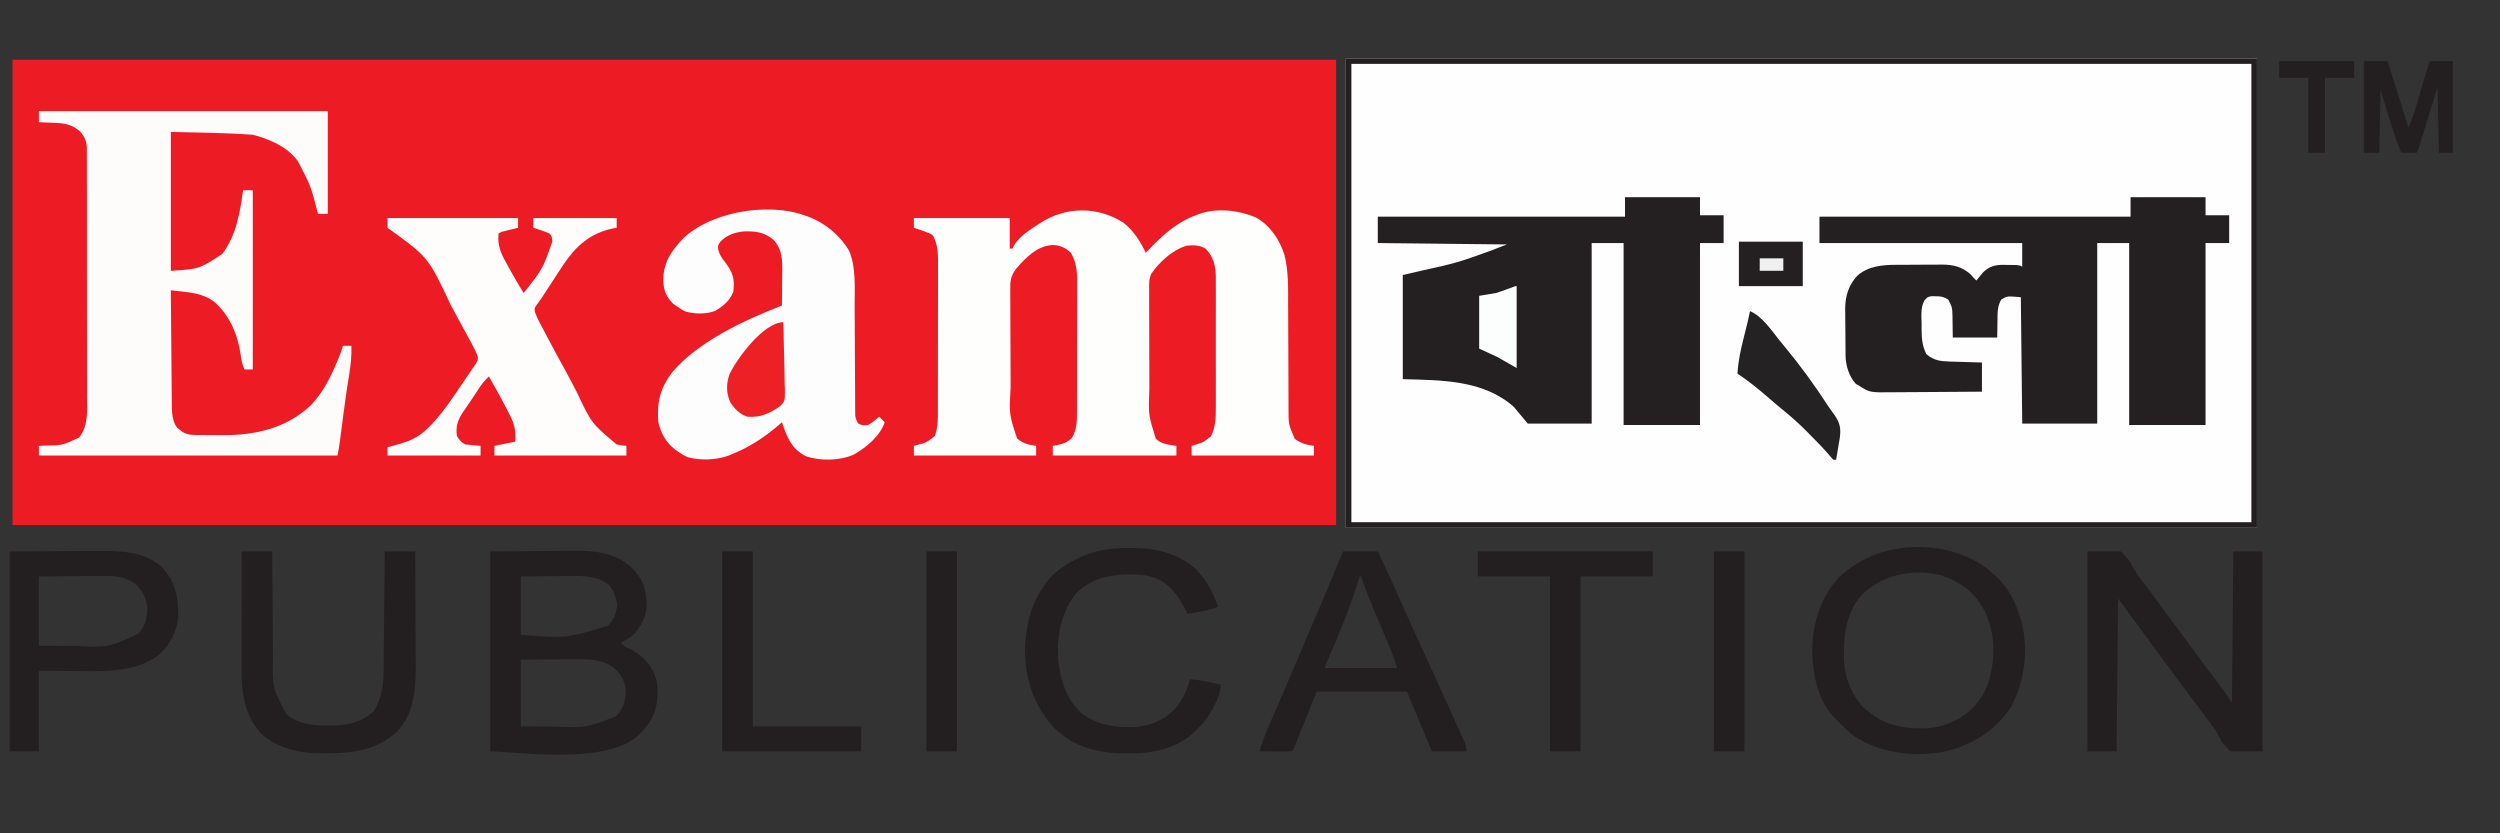 <?xml version="1.0" encoding="UTF-8"?>
<svg xmlns="http://www.w3.org/2000/svg" version="1.1" width="1800" height="600">
  <rect width="100%" height="100%" fill="#333333" stroke="none"/>
  <path d="M0 0 C314.49 0 628.98 0 953 0 C953 110.55 953 221.1 953 335 C638.51 335 324.02 335 0 335 C0 224.45 0 113.9 0 0 Z " fill="#ED1C24" transform="translate(9,43)"></path>
  <path d="M0 0 C216.48 0 432.96 0 656 0 C656 111.54 656 223.08 656 338 C439.52 338 223.04 338 0 338 C0 226.46 0 114.92 0 0 Z " fill="#FEFEFE" transform="translate(969,42)"></path>
  <path d="M0 0 C7.323 5.605 12.211 13.507 16.215 21.695 C17.505 20.336 17.505 20.336 18.82 18.949 C28.614 8.792 38.691 -0.445 52.215 -5.305 C52.956 -5.601 53.697 -5.898 54.461 -6.203 C67.338 -10.813 82.998 -9.014 95.465 -3.742 C105.996 2.247 112.526 12.198 116.106 23.511 C118.965 35.273 118.656 47.046 118.656 59.082 C118.668 61.435 118.681 63.787 118.696 66.14 C118.732 72.299 118.753 78.458 118.768 84.617 C118.793 94.482 118.833 104.348 118.89 114.213 C118.906 117.64 118.91 121.067 118.913 124.494 C118.923 126.612 118.933 128.729 118.944 130.846 C118.941 131.785 118.938 132.724 118.936 133.692 C118.941 145.4 118.941 145.4 123.527 155.758 C127.944 158.942 131.854 159.947 137.215 160.695 C137.215 163.005 137.215 165.315 137.215 167.695 C108.175 167.695 79.135 167.695 49.215 167.695 C49.215 165.385 49.215 163.075 49.215 160.695 C49.807 160.525 50.398 160.355 51.008 160.18 C57.791 158.11 57.791 158.11 63.215 153.695 C66.333 147.077 66.646 140.631 66.603 133.427 C66.608 132.337 66.614 131.246 66.619 130.123 C66.632 126.541 66.623 122.96 66.613 119.379 C66.615 116.877 66.618 114.376 66.622 111.875 C66.627 105.973 66.617 100.072 66.601 94.171 C66.589 89.475 66.593 84.779 66.606 80.083 C66.623 73.589 66.626 67.095 66.616 60.6 C66.614 58.131 66.617 55.662 66.624 53.193 C66.631 49.74 66.62 46.287 66.603 42.834 C66.612 41.313 66.612 41.313 66.621 39.762 C66.549 31.659 65.183 24.664 59.215 18.695 C54.882 16.096 50.117 15.968 45.215 16.695 C35.117 19.909 26.287 28.046 20.28 36.626 C18.311 40.452 18.537 44.318 18.6 48.539 C18.591 49.985 18.591 49.985 18.583 51.459 C18.571 54.634 18.595 57.806 18.621 60.98 C18.623 63.201 18.623 65.422 18.621 67.643 C18.623 72.298 18.641 76.952 18.673 81.606 C18.712 87.538 18.717 93.47 18.709 99.402 C18.706 103.991 18.719 108.58 18.736 113.169 C18.742 115.354 18.746 117.539 18.745 119.724 C18.005 138.28 18.005 138.28 23.383 155.57 C27.303 159.436 32.988 160.003 38.215 160.695 C38.215 163.005 38.215 165.315 38.215 167.695 C8.845 167.695 -20.525 167.695 -50.785 167.695 C-50.785 165.385 -50.785 163.075 -50.785 160.695 C-49.898 160.548 -49.898 160.548 -48.992 160.398 C-43.974 159.449 -40.359 158.584 -36.785 154.695 C-33.452 148.602 -33.352 143.268 -33.381 136.411 C-33.374 135.295 -33.367 134.178 -33.36 133.028 C-33.342 129.348 -33.346 125.668 -33.352 121.988 C-33.347 119.421 -33.342 116.855 -33.336 114.288 C-33.327 108.911 -33.329 103.533 -33.339 98.156 C-33.351 91.961 -33.337 85.767 -33.31 79.573 C-33.285 73.59 -33.282 67.607 -33.289 61.625 C-33.289 59.09 -33.283 56.556 -33.271 54.021 C-33.256 50.47 -33.266 46.919 -33.283 43.368 C-33.274 42.33 -33.264 41.292 -33.254 40.223 C-33.322 33.479 -34.352 27.597 -37.785 21.695 C-41.598 17.976 -45.345 16.405 -50.66 16.07 C-60.459 16.67 -66.857 22.21 -73.461 29 C-74.228 29.889 -74.995 30.779 -75.785 31.695 C-76.214 32.174 -76.643 32.653 -77.085 33.146 C-81.145 38.134 -81.489 42.169 -81.385 48.463 C-81.388 49.419 -81.392 50.374 -81.396 51.359 C-81.403 54.505 -81.374 57.65 -81.344 60.797 C-81.339 62.998 -81.337 65.199 -81.337 67.4 C-81.331 72.011 -81.308 76.622 -81.272 81.234 C-81.227 87.114 -81.212 92.994 -81.208 98.875 C-81.204 103.422 -81.189 107.969 -81.17 112.516 C-81.161 114.683 -81.154 116.849 -81.149 119.015 C-82.219 138.043 -82.219 138.043 -76.473 155.383 C-72.162 159.092 -68.346 159.919 -62.785 160.695 C-62.785 163.005 -62.785 165.315 -62.785 167.695 C-91.825 167.695 -120.865 167.695 -150.785 167.695 C-150.785 165.385 -150.785 163.075 -150.785 160.695 C-150.121 160.525 -149.457 160.355 -148.773 160.18 C-141.547 158.26 -141.547 158.26 -135.785 153.695 C-133.301 147.286 -133.496 140.991 -133.51 134.186 C-133.505 132.939 -133.5 131.693 -133.495 130.409 C-133.484 127.006 -133.481 123.603 -133.484 120.2 C-133.485 117.352 -133.48 114.505 -133.475 111.657 C-133.464 104.935 -133.463 98.214 -133.469 91.492 C-133.476 84.573 -133.463 77.653 -133.442 70.734 C-133.424 64.779 -133.418 58.824 -133.422 52.869 C-133.423 49.318 -133.421 45.768 -133.407 42.217 C-133.392 38.256 -133.401 34.295 -133.413 30.334 C-133.405 29.168 -133.398 28.001 -133.39 26.799 C-133.431 20.39 -133.993 15.502 -136.785 9.695 C-138.511 8.026 -138.511 8.026 -140.598 7.32 C-141.295 7.029 -141.992 6.738 -142.711 6.438 C-146.725 4.996 -146.725 4.996 -150.785 3.695 C-150.785 1.385 -150.785 -0.925 -150.785 -3.305 C-128.015 -3.305 -105.245 -3.305 -81.785 -3.305 C-81.785 3.955 -81.785 11.215 -81.785 18.695 C-81.125 18.695 -80.465 18.695 -79.785 18.695 C-79.422 17.835 -79.422 17.835 -79.051 16.957 C-75.116 9.926 -67.246 5.118 -60.598 0.82 C-60.028 0.451 -59.459 0.082 -58.872 -0.298 C-40.73 -11.68 -18.087 -11.667 0 0 Z " fill="#FEFEFD" transform="translate(808.785,160.305)"></path>
  <path d="M0 0 C17.82 0 35.64 0 54 0 C54 4.29 54 8.58 54 13 C59.61 13 65.22 13 71 13 C71 19.6 71 26.2 71 33 C65.39 33 59.78 33 54 33 C54 76.23 54 119.46 54 164 C35.85 164 17.7 164 -1 164 C-1 120.77 -1 77.54 -1 33 C-8.59 33 -16.18 33 -24 33 C-24 75.9 -24 118.8 -24 163 C-41.82 163 -59.64 163 -78 163 C-78.33 132.97 -78.66 102.94 -79 72 C-88.992 71.114 -88.992 71.114 -93.137 73.73 C-96.006 78.765 -95.781 83.617 -95.812 89.312 C-95.874 93.169 -95.936 97.026 -96 101 C-106.56 101 -117.12 101 -128 101 C-128.188 89.312 -128.188 89.312 -128.208 85.654 C-128.39 79.337 -128.39 79.337 -131.172 73.773 C-134.407 71.745 -136.262 71.298 -140.062 71.312 C-141.085 71.288 -142.107 71.264 -143.16 71.238 C-146.161 71.803 -146.161 71.803 -148.344 74.207 C-151.296 79.358 -150.533 85.639 -150.438 91.375 C-150.445 92.569 -150.452 93.762 -150.459 94.992 C-150.411 101.666 -150.012 106.997 -147 113 C-141.462 117.596 -137.063 118.108 -130.047 118.316 C-129.057 118.348 -129.057 118.348 -128.046 118.379 C-125.948 118.445 -123.849 118.504 -121.75 118.562 C-120.323 118.606 -118.896 118.649 -117.469 118.693 C-113.979 118.801 -110.49 118.9 -107 119 C-107 125.93 -107 132.86 -107 140 C-117.145 140.091 -127.289 140.164 -137.435 140.207 C-142.146 140.228 -146.857 140.256 -151.569 140.302 C-156.12 140.345 -160.672 140.369 -165.224 140.38 C-166.955 140.387 -168.687 140.401 -170.418 140.423 C-187.713 140.631 -187.713 140.631 -195 136 C-195.928 135.464 -196.856 134.928 -197.812 134.375 C-202.462 129.326 -205.093 121.32 -205.177 114.504 C-205.19 113.595 -205.203 112.687 -205.216 111.751 C-205.223 110.77 -205.231 109.788 -205.238 108.777 C-205.25 107.254 -205.25 107.254 -205.263 105.701 C-205.277 103.548 -205.287 101.395 -205.295 99.242 C-205.312 95.974 -205.356 92.707 -205.4 89.439 C-205.411 87.344 -205.419 85.248 -205.426 83.152 C-205.443 82.185 -205.461 81.218 -205.479 80.222 C-205.45 71.181 -202.96 63.167 -196.699 56.465 C-188.484 49.383 -178.393 48.685 -168.039 48.664 C-166.321 48.654 -166.321 48.654 -164.569 48.644 C-162.153 48.634 -159.738 48.629 -157.322 48.629 C-153.644 48.625 -149.967 48.589 -146.289 48.551 C-143.935 48.545 -141.581 48.541 -139.227 48.539 C-137.59 48.518 -137.59 48.518 -135.921 48.496 C-127.629 48.545 -121.334 50.02 -115.062 55.625 C-114.382 56.409 -113.701 57.193 -113 58 C-112.34 58.66 -111.68 59.32 -111 60 C-110.346 59.186 -110.346 59.186 -109.68 58.355 C-109.084 57.64 -108.489 56.925 -107.875 56.188 C-107.295 55.48 -106.715 54.772 -106.117 54.043 C-101.542 49.629 -97.318 48.647 -91.172 48.688 C-90.373 48.708 -89.573 48.729 -88.75 48.75 C-87.528 48.758 -87.528 48.758 -86.281 48.766 C-80.311 48.845 -80.311 48.845 -78 50 C-78 44.39 -78 38.78 -78 33 C-126.18 33 -174.36 33 -224 33 C-224 26.73 -224 20.46 -224 14 C-150.08 14 -76.16 14 0 14 C0 9.38 0 4.76 0 0 Z " fill="#242021" transform="translate(1534,142)"></path>
  <path d="M0 0 C17.82 0 35.64 0 54 0 C54 4.29 54 8.58 54 13 C59.61 13 65.22 13 71 13 C71 19.6 71 26.2 71 33 C65.39 33 59.78 33 54 33 C54 76.23 54 119.46 54 164 C35.85 164 17.7 164 -1 164 C-1 120.77 -1 77.54 -1 33 C-8.59 33 -16.18 33 -24 33 C-24 75.9 -24 118.8 -24 163 C-39.18 163 -54.36 163 -70 163 C-73.3 159.04 -76.6 155.08 -80 151 C-102.027 131.403 -132.061 131.798 -160 131 C-160 106.25 -160 81.5 -160 56 C-155.71 55.01 -151.42 54.02 -147 53 C-120.91 47.201 -120.91 47.201 -95.809 38.211 C-92.258 36.68 -88.62 35.358 -85 34 C-115.69 33.67 -146.38 33.34 -178 33 C-178 26.73 -178 20.46 -178 14 C-119.26 14 -60.52 14 0 14 C0 9.38 0 4.76 0 0 Z " fill="#242021" transform="translate(1170,142)"></path>
  <path d="M0 0 C68.64 0 137.28 0 208 0 C208 24.42 208 48.84 208 74 C205.69 74 203.38 74 201 74 C200.825 73.341 200.649 72.682 200.469 72.003 C195.663 53.698 195.663 53.698 187 37 C186.542 36.313 186.085 35.626 185.613 34.918 C178.318 25.323 165.36 19.952 154 17 C134.372 15.598 114.673 15.437 95 15 C95 48 95 81 95 115 C115.371 113.704 115.371 113.704 131.969 102.914 C142.194 89.415 144.71 73.306 147 57 C149.31 57 151.62 57 154 57 C154 99.57 154 142.14 154 186 C152.02 186 150.04 186 148 186 C146.371 182.347 145.678 179.153 145.25 175.188 C143.095 160.452 137 146.018 125.199 136.465 C118.397 131.934 111.084 130.746 103.121 129.895 C102.338 129.807 101.554 129.719 100.747 129.629 C98.832 129.415 96.916 129.207 95 129 C95.085 140.466 95.179 151.932 95.288 163.398 C95.337 168.722 95.384 174.047 95.422 179.372 C95.459 184.513 95.505 189.655 95.558 194.797 C95.577 196.755 95.592 198.713 95.603 200.672 C95.62 203.422 95.649 206.172 95.681 208.922 C95.683 209.725 95.685 210.529 95.688 211.357 C95.772 217.064 95.97 223.423 99.621 228.059 C100.221 228.514 100.82 228.969 101.438 229.438 C102.034 229.911 102.631 230.384 103.246 230.871 C107.333 233.501 111.586 233.178 116.262 233.203 C117.085 233.209 117.909 233.215 118.757 233.22 C120.508 233.23 122.259 233.236 124.01 233.24 C126.633 233.25 129.254 233.281 131.877 233.312 C155.493 233.463 178.059 228.513 195.688 211.875 C204.013 203.205 209.375 192.998 214 182 C214.296 181.331 214.593 180.662 214.898 179.973 C216.487 176.378 217.812 172.745 219 169 C220.98 169 222.96 169 225 169 C225.241 176.28 224.531 183.081 223.312 190.25 C221.146 203.588 219.384 216.965 217.663 230.366 C217.56 231.166 217.457 231.966 217.35 232.79 C217.156 234.295 216.964 235.799 216.773 237.304 C216.308 240.916 215.715 244.423 215 248 C144.05 248 73.1 248 0 248 C0 245.69 0 243.38 0 241 C1.062 240.951 2.124 240.902 3.219 240.852 C16.978 240.659 16.978 240.659 29 235 C35.771 226.191 34.7 215.741 34.631 205.233 C34.636 203.232 34.644 201.23 34.653 199.229 C34.671 193.816 34.658 188.403 34.639 182.99 C34.622 177.318 34.631 171.646 34.636 165.974 C34.641 156.455 34.625 146.936 34.597 137.417 C34.565 126.414 34.565 115.411 34.582 104.408 C34.598 93.814 34.591 83.219 34.574 72.625 C34.567 68.12 34.568 63.614 34.576 59.109 C34.583 53.806 34.571 48.504 34.544 43.202 C34.537 41.256 34.537 39.311 34.544 37.365 C34.553 34.709 34.537 32.055 34.515 29.399 C34.523 28.629 34.531 27.86 34.54 27.067 C34.46 21.899 33.237 18.994 30 15 C23.686 9.172 17.949 8.655 9.688 8.375 C8.756 8.336 7.825 8.298 6.865 8.258 C4.577 8.164 2.289 8.078 0 8 C0 5.36 0 2.72 0 0 Z " fill="#FEFCFB" transform="translate(28,80)"></path>
  <path d="M0 0 C1 0.34 2.001 0.681 3.031 1.031 C15.152 5.561 25.766 14.4 32.375 25.625 C37.474 37.602 36.304 52.436 36.336 65.168 C36.344 68.485 36.365 71.802 36.388 75.118 C36.444 83.339 36.48 91.559 36.516 99.78 C36.547 106.765 36.586 113.749 36.636 120.734 C36.656 124 36.664 127.266 36.672 130.533 C36.685 132.526 36.699 134.519 36.713 136.512 C36.712 137.419 36.711 138.325 36.71 139.259 C36.718 140.093 36.726 140.927 36.735 141.786 C36.739 142.868 36.739 142.868 36.744 143.972 C37.049 146.391 37.669 147.959 39 150 C42.18 151.362 42.18 151.362 46 151 C48.95 149.306 51.471 147.266 54 145 C55.32 146.32 56.64 147.64 58 149 C54.571 159.089 44.732 167.161 35.691 172.316 C25.804 176.744 11.417 177.062 1.188 173.438 C-9.138 168.184 -12.483 159.551 -16 149 C-16.715 149.629 -17.431 150.258 -18.168 150.906 C-28.469 159.755 -39.311 166.932 -52 172 C-52.739 172.32 -53.477 172.639 -54.238 172.969 C-63.216 176.318 -74.991 176.715 -84.203 174.086 C-86.683 172.907 -88.794 171.63 -91 170 C-91.976 169.314 -91.976 169.314 -92.973 168.613 C-99.611 163.469 -103.069 157.099 -105 149 C-106.183 134.788 -103.638 124.338 -95 113 C-76.015 90.705 -42.788 75.362 -16 65 C-15.95 60.304 -15.914 55.609 -15.89 50.913 C-15.88 49.319 -15.867 47.724 -15.849 46.13 C-15.825 43.826 -15.813 41.523 -15.805 39.219 C-15.794 38.516 -15.784 37.814 -15.773 37.09 C-15.772 29.669 -16.931 23.056 -22.191 17.543 C-28.593 12.082 -35.317 11.35 -43.555 11.617 C-49.981 12.331 -55.622 14.134 -60.188 18.875 C-62.268 21.809 -62.268 21.809 -61.859 24.844 C-60.865 28.496 -59.381 30.648 -57.062 33.625 C-51.453 40.894 -49.832 45.7 -51 55 C-53.536 61.496 -58.035 65.195 -63.875 68.75 C-70.355 71.328 -78.912 71.17 -85.539 69.273 C-87.526 68.33 -89.224 67.293 -91 66 C-92.073 65.257 -93.145 64.515 -94.25 63.75 C-99.673 58.327 -101.249 53.827 -101.5 46.125 C-101.173 35.93 -97.575 28.631 -91 21 C-90.522 20.416 -90.044 19.832 -89.551 19.23 C-70.218 -2.342 -26.456 -9.648 0 0 Z " fill="#FEFDFD" transform="translate(579,155)"></path>
  <path d="M0 0 C31.02 0 62.04 0 94 0 C94 2.31 94 4.62 94 7 C93.157 7.205 92.314 7.41 91.445 7.621 C90.35 7.891 89.254 8.16 88.125 8.438 C86.489 8.838 86.489 8.838 84.82 9.246 C82.075 9.879 82.075 9.879 80 11 C79.049 19.573 81.466 25.116 85.625 32.5 C86.147 33.468 86.669 34.436 87.207 35.434 C90.629 41.728 94.268 47.885 98 54 C111.662 36.841 111.662 36.841 118.688 16.875 C118.33 13.133 118.33 13.133 116.562 11.125 C112.794 9.471 108.938 8.187 105 7 C105 4.69 105 2.38 105 0 C124.8 0 144.6 0 165 0 C165 2.31 165 4.62 165 7 C163.766 7.22 163.766 7.22 162.508 7.445 C145.893 10.784 135.606 20.216 126.352 33.984 C124.422 36.893 122.522 39.82 120.625 42.75 C119.646 44.244 118.665 45.738 117.684 47.23 C115.491 50.569 113.302 53.908 111.147 57.271 C110.039 58.942 108.837 60.55 107.634 62.153 C105.768 64.822 105.768 64.822 106.093 67.551 C107.079 70.212 108.199 72.67 109.52 75.184 C110.041 76.182 110.563 77.181 111.1 78.21 C111.665 79.275 112.23 80.34 112.812 81.438 C113.396 82.548 113.979 83.658 114.58 84.802 C118.845 92.895 123.2 100.94 127.614 108.953 C130.577 114.342 133.44 119.771 136.243 125.245 C146.863 147.767 146.863 147.767 165 163 C168.738 163.714 168.738 163.714 172 164 C172 166.31 172 168.62 172 171 C140.65 171 109.3 171 77 171 C77 168.69 77 166.38 77 164 C81.95 163.01 86.9 162.02 92 161 C92.411 153.467 91.579 148.655 88.125 142 C87.728 141.199 87.331 140.398 86.922 139.573 C82.567 130.897 77.821 122.424 73 114 C69.952 116.867 67.654 119.807 65.375 123.312 C64.691 124.361 64.006 125.409 63.301 126.488 C62.934 127.051 62.568 127.614 62.19 128.194 C60.91 130.136 59.604 132.059 58.293 133.98 C57.839 134.648 57.386 135.316 56.918 136.005 C56.029 137.314 55.136 138.62 54.238 139.923 C50.53 145.413 49.003 150.298 50 157 C51.794 159.81 53.019 161.509 56 163 C57.871 163.228 59.747 163.41 61.625 163.562 C62.628 163.646 63.631 163.73 64.664 163.816 C65.435 163.877 66.206 163.938 67 164 C67 166.31 67 168.62 67 171 C44.89 171 22.78 171 0 171 C0 169.02 0 167.04 0 165 C1.123 164.709 2.246 164.417 3.402 164.117 C11.777 161.861 19.318 159.788 26 154 C27.046 153.099 27.046 153.099 28.113 152.18 C39.029 141.982 47.2 128.925 55.563 116.643 C56.393 115.427 57.228 114.213 58.068 113.004 C59.255 111.29 60.421 109.563 61.582 107.832 C62.265 106.829 62.948 105.826 63.652 104.792 C65.203 102.14 65.203 102.14 64.896 99.496 C63.848 96.576 62.561 93.958 61.078 91.23 C60.471 90.106 59.864 88.982 59.239 87.823 C58.576 86.611 57.913 85.399 57.25 84.188 C56.569 82.932 55.888 81.677 55.208 80.421 C53.818 77.855 52.424 75.292 51.028 72.729 C49.16 69.298 47.31 65.858 45.465 62.414 C29.274 28 29.274 28 0 7 C0 4.69 0 2.38 0 0 Z " fill="#FEFDFC" transform="translate(279,157)"></path>
  <path d="M0 0 C18.346 -0.124 18.346 -0.124 37.062 -0.25 C42.809 -0.305 42.809 -0.305 48.672 -0.36 C53.429 -0.378 53.429 -0.378 55.67 -0.382 C57.203 -0.388 58.736 -0.402 60.268 -0.422 C75.853 -0.621 90.294 0.938 102.18 12.035 C109.958 20.113 112.635 27.953 112.546 39.094 C112.264 45.355 110.531 49.899 107 55 C106.424 55.872 106.424 55.872 105.836 56.762 C102.695 61.004 98.52 63.465 94 66 C96.169 68.169 97.981 69.024 100.75 70.312 C110.107 74.964 115.287 81.217 119.148 90.871 C121.873 100.881 120.521 111.746 116 121 C113.942 124.301 111.653 127.16 109 130 C108.488 130.565 107.976 131.129 107.449 131.711 C84.188 154.453 18.908 144 0 144 C0 96.48 0 48.96 0 0 Z M22 18 C22 31.86 22 45.72 22 60 C54.77 62.658 54.77 62.658 84.93 53.391 C89.019 48.969 90.698 44.672 91.375 38.688 C90.739 32.433 88.612 27.765 84.375 23.125 C76.501 18.167 68.418 17.569 59.305 17.707 C57.695 17.713 57.695 17.713 56.052 17.72 C52.659 17.737 49.267 17.774 45.875 17.812 C43.56 17.828 41.245 17.841 38.93 17.854 C33.286 17.884 27.644 17.943 22 18 Z M22 78 C22 93.84 22 109.68 22 126 C27.94 126.021 33.88 126.041 40 126.062 C42.757 126.076 42.757 126.076 45.57 126.09 C69.127 127.043 69.127 127.043 90.438 118.75 C95.494 113.323 97.243 108.913 97.5 101.438 C97.207 93.511 94.966 89.721 89.438 84.25 C81.381 77.736 71.506 77.564 61.551 77.707 C60.412 77.711 59.274 77.716 58.1 77.72 C54.504 77.737 50.909 77.774 47.312 77.812 C44.857 77.828 42.402 77.841 39.947 77.854 C33.964 77.884 27.983 77.943 22 78 Z " fill="#231F20" transform="translate(353,397)"></path>
  <path d="M0 0 C7.92 0 15.84 0 24 0 C30.409 6.688 30.409 6.688 31.875 9.895 C34.033 14.233 36.777 17.878 39.75 21.688 C40.771 23.037 41.789 24.389 42.805 25.742 C43.325 26.434 43.846 27.126 44.382 27.839 C49.035 34.054 53.619 40.321 58.218 46.577 C61.142 50.553 64.071 54.527 67 58.5 C70.526 63.283 74.05 68.068 77.57 72.855 C78.755 74.466 79.94 76.077 81.125 77.688 C81.988 78.861 81.988 78.861 82.869 80.057 C87.237 85.986 91.646 91.882 96.094 97.751 C96.55 98.355 97.007 98.959 97.477 99.582 C97.869 100.1 98.262 100.618 98.667 101.152 C100.517 103.717 102.245 106.368 104 109 C104.33 73.03 104.66 37.06 105 0 C111.93 0 118.86 0 126 0 C126 47.52 126 95.04 126 144 C118.41 144 110.82 144 103 144 C96.81 137.531 96.81 137.531 95.301 134.316 C92.763 129.349 89.486 125.06 86.125 120.625 C84.918 118.993 83.712 117.361 82.508 115.727 C78.871 110.819 75.207 105.934 71.535 101.052 C65.897 93.549 60.342 85.985 54.782 78.423 C51.858 74.447 48.929 70.474 46 66.5 C42.37 61.575 38.741 56.649 35.113 51.723 C34.159 50.427 34.159 50.427 33.186 49.105 C31.967 47.451 30.748 45.796 29.529 44.141 C28.98 43.394 28.43 42.648 27.863 41.879 C27.382 41.225 26.9 40.571 26.404 39.897 C24.944 37.925 23.472 35.963 22 34 C21.67 70.3 21.34 106.6 21 144 C14.07 144 7.14 144 0 144 C0 96.48 0 48.96 0 0 Z " fill="#231F20" transform="translate(1503,397)"></path>
  <path d="M0 0 C1.392 1.168 2.767 2.355 4.125 3.562 C4.799 4.132 5.473 4.702 6.168 5.289 C15.069 13.381 20.884 25.09 24.125 36.562 C24.3 37.178 24.475 37.794 24.656 38.429 C29.77 58.438 26.877 81.138 17.238 99.238 C6.322 116.41 -10.374 126.624 -29.875 131.562 C-52.334 135.83 -76.538 133.189 -95.875 120.562 C-100.256 117.273 -104.08 113.501 -107.875 109.562 C-108.465 109.003 -109.056 108.444 -109.664 107.867 C-122.645 94.608 -126.186 74.201 -126.027 56.504 C-125.304 37.779 -119.62 19.682 -106.453 5.91 C-98.682 -1.167 -89.779 -6.865 -79.875 -10.438 C-78.8 -10.829 -77.725 -11.221 -76.617 -11.625 C-51.385 -19.339 -21.324 -15.938 0 0 Z M-91.25 19.812 C-100.89 31.483 -103.112 45.524 -103.25 60.188 C-103.264 61.141 -103.278 62.095 -103.292 63.077 C-103.201 76.782 -98.672 89.941 -89.125 99.938 C-75.881 112.254 -61.771 115.497 -44.145 114.949 C-37.581 114.579 -31.918 113.241 -25.875 110.562 C-25.073 110.212 -24.271 109.861 -23.445 109.5 C-12.278 103.935 -3.981 94.941 0.34 83.285 C5.994 65.72 6.118 47.067 -2.062 30.25 C-9.297 16.734 -19.406 9.304 -33.875 4.562 C-54.365 -0.069 -76.442 4.371 -91.25 19.812 Z " fill="#231F20" transform="translate(1430.875,409.438)"></path>
  <path d="M0 0 C216.48 0 432.96 0 656 0 C656 111.54 656 223.08 656 338 C439.52 338 223.04 338 0 338 C0 226.46 0 114.92 0 0 Z M4 4 C4 112.9 4 221.8 4 334 C217.84 334 431.68 334 652 334 C652 225.1 652 116.2 652 4 C438.16 4 224.32 4 4 4 Z " fill="#231F20" transform="translate(969,42)"></path>
  <path d="M0 0 C7.26 0 14.52 0 22 0 C22.015 2.81 22.029 5.62 22.044 8.514 C22.095 17.838 22.161 27.162 22.236 36.486 C22.28 42.134 22.32 47.782 22.346 53.431 C22.373 58.891 22.413 64.35 22.463 69.809 C22.48 71.883 22.491 73.958 22.498 76.032 C22.129 98.033 22.129 98.033 32 117 C40.504 124.279 51.149 125.499 61.938 125.375 C62.945 125.387 63.952 125.398 64.99 125.41 C76.459 125.366 86.765 122.889 95.25 114.875 C100.822 105.721 102.136 96.095 102.205 85.598 C102.215 84.671 102.225 83.743 102.235 82.788 C102.267 79.736 102.292 76.684 102.316 73.633 C102.337 71.511 102.358 69.39 102.379 67.269 C102.434 61.696 102.484 56.123 102.532 50.55 C102.583 44.859 102.638 39.168 102.693 33.477 C102.801 22.318 102.902 11.159 103 0 C110.26 0 117.52 0 125 0 C125.068 12.519 125.123 25.037 125.155 37.556 C125.171 43.37 125.192 49.184 125.226 54.998 C125.259 60.62 125.277 66.241 125.285 71.863 C125.29 73.997 125.301 76.131 125.317 78.265 C125.453 96.788 125.271 115.542 111.75 129.875 C94.539 145.738 72.747 145.82 50.651 145.179 C37.539 144.536 23.296 139.966 13.586 130.801 C2.458 118.166 -0.181 102.594 -0.114 86.279 C-0.114 85.342 -0.114 84.404 -0.114 83.438 C-0.113 80.365 -0.106 77.292 -0.098 74.219 C-0.096 72.078 -0.094 69.937 -0.093 67.796 C-0.09 62.18 -0.08 56.564 -0.069 50.949 C-0.058 45.211 -0.054 39.472 -0.049 33.734 C-0.038 22.49 -0.021 11.245 0 0 Z " fill="#231F20" transform="translate(174,397)"></path>
  <path d="M0 0 C8.25 0 16.5 0 25 0 C30.707 11.822 36.134 23.743 41.438 35.75 C47.234 48.87 53.154 61.925 59.188 74.938 C66.118 89.89 72.94 104.884 79.635 119.943 C80.937 122.859 82.253 125.768 83.574 128.676 C83.958 129.524 84.341 130.371 84.736 131.245 C85.426 132.77 86.12 134.294 86.819 135.816 C88.13 138.729 89 140.765 89 144 C80.75 144 72.5 144 64 144 C58.06 129.81 52.12 115.62 46 101 C24.55 101 3.1 101 -19 101 C-24.552 114.776 -24.552 114.776 -30.099 128.554 C-30.794 130.275 -31.489 131.995 -32.184 133.715 C-32.546 134.617 -32.907 135.518 -33.28 136.447 C-33.625 137.3 -33.97 138.153 -34.326 139.031 C-34.626 139.775 -34.925 140.519 -35.234 141.285 C-36 143 -36 143 -37 144 C-38.708 144.087 -40.419 144.107 -42.129 144.098 C-43.681 144.093 -43.681 144.093 -45.264 144.088 C-46.352 144.08 -47.441 144.071 -48.562 144.062 C-50.201 144.056 -50.201 144.056 -51.873 144.049 C-54.582 144.037 -57.291 144.021 -60 144 C-57.859 135.54 -54.415 127.682 -50.909 119.723 C-49.101 115.616 -47.312 111.501 -45.52 107.387 C-44.96 106.104 -44.96 106.104 -44.388 104.794 C-40.387 95.617 -36.47 86.405 -32.562 77.188 C-31.859 75.528 -31.155 73.869 -30.451 72.21 C-29.387 69.7 -28.322 67.191 -27.258 64.681 C-24.643 58.511 -22.02 52.345 -19.395 46.18 C-18.255 43.502 -17.115 40.824 -15.975 38.146 C-15.257 36.46 -14.539 34.774 -13.82 33.088 C-9.134 22.09 -4.533 11.062 0 0 Z M12 18 C11.811 18.619 11.622 19.238 11.428 19.875 C5.281 39.736 -2.517 58.725 -10.791 77.783 C-12.327 80.788 -12.327 80.788 -13 84 C4.16 84 21.32 84 39 84 C36.717 77.028 36.717 77.028 34.086 70.253 C33.742 69.438 33.398 68.623 33.044 67.783 C32.681 66.933 32.319 66.083 31.945 65.207 C31.158 63.34 30.37 61.474 29.582 59.607 C28.357 56.716 27.13 53.824 25.903 50.933 C21.29 40.053 16.773 29.205 13 18 C12.67 18 12.34 18 12 18 Z " fill="#231F20" transform="translate(967,397)"></path>
  <path d="M0 0 C19.614 -0.093 19.614 -0.093 39.625 -0.188 C43.726 -0.215 47.828 -0.242 52.053 -0.27 C57.132 -0.284 57.132 -0.284 59.523 -0.286 C61.163 -0.291 62.803 -0.301 64.443 -0.317 C80.125 -0.456 96.979 0.129 109.383 11.109 C119.088 21.495 121.621 32.675 121.312 46.543 C120.773 57.239 115.511 67.127 107.625 74.312 C89.348 88.759 62.379 86.163 40.438 86.062 C34.023 86.042 27.609 86.021 21 86 C21 105.14 21 124.28 21 144 C14.07 144 7.14 144 0 144 C0 96.48 0 48.96 0 0 Z M21 18 C21 34.5 21 51 21 68 C27.311 68.021 33.623 68.041 40.125 68.062 C43.066 68.076 43.066 68.076 46.067 68.09 C71.213 69.24 71.213 69.24 93 59 C97.905 53.035 99.292 47.039 98.938 39.5 C98.095 32.424 95.143 28.143 90.188 23.188 C82.15 17.671 75.023 17.587 65.531 17.707 C64.255 17.711 62.979 17.716 61.664 17.72 C58.297 17.734 54.931 17.761 51.564 17.794 C48.118 17.825 44.672 17.839 41.227 17.854 C34.484 17.884 27.743 17.943 21 18 Z " fill="#231F20" transform="translate(7,397)"></path>
  <path d="M0 0 C1.274 0.008 2.548 0.017 3.861 0.025 C19.945 0.314 35.835 4.214 47.945 15.602 C55.496 23.855 60.223 31.837 63.625 42.438 C58.878 44.16 54.202 45.185 49.25 46.062 C48.146 46.264 48.146 46.264 47.02 46.469 C45.222 46.796 43.424 47.117 41.625 47.438 C40.971 46.152 40.971 46.152 40.305 44.84 C34.39 33.485 28.747 24.874 16.043 20.82 C10.545 19.232 5.383 18.976 -0.312 19.062 C-1.28 19.072 -2.247 19.081 -3.243 19.091 C-16.239 19.366 -28.944 23.007 -38.375 32.438 C-49.661 46.247 -52.663 64.093 -51.375 81.438 C-49.572 95.638 -45.423 109.382 -34.453 119.148 C-24.603 126.444 -13.558 128.872 -1.562 128.938 C-0.704 128.944 0.155 128.95 1.04 128.957 C8.957 128.8 16.551 127.016 23.438 123 C24.125 122.609 24.812 122.219 25.52 121.816 C35.521 115.267 40.146 105.608 43.625 94.438 C51.151 95.075 58.296 96.636 65.625 98.438 C65.111 104.085 63.585 108.35 61 113.375 C60.64 114.08 60.281 114.785 59.91 115.512 C57.103 120.85 54.023 125.275 49.625 129.438 C48.983 130.099 48.341 130.76 47.68 131.441 C34.141 144.606 17.1 148.024 -1.188 147.875 C-3.167 147.863 -3.167 147.863 -5.186 147.85 C-23.659 147.53 -40.623 142.959 -54.203 129.734 C-69.084 113.997 -75.819 92.964 -75.375 71.438 C-74.486 51.884 -69.19 33.884 -55.375 19.438 C-49.3 13.915 -42.886 9.901 -35.438 6.562 C-34.83 6.288 -34.223 6.014 -33.598 5.732 C-22.728 1.173 -11.699 -0.099 0 0 Z " fill="#231F20" transform="translate(813.375,394.562)"></path>
  <path d="M0 0 C41.58 0 83.16 0 126 0 C126 5.94 126 11.88 126 18 C108.84 18 91.68 18 74 18 C74 59.58 74 101.16 74 144 C66.74 144 59.48 144 52 144 C52 102.42 52 60.84 52 18 C34.84 18 17.68 18 0 18 C0 12.06 0 6.12 0 0 Z " fill="#231F20" transform="translate(1064,397)"></path>
  <path d="M0 0 C7.26 0 14.52 0 22 0 C22 41.58 22 83.16 22 126 C47.74 126 73.48 126 100 126 C100 131.94 100 137.88 100 144 C67 144 34 144 0 144 C0 96.48 0 48.96 0 0 Z " fill="#231F20" transform="translate(520,397)"></path>
  <path d="M0 0 C7.26 0 14.52 0 22 0 C22 47.52 22 95.04 22 144 C14.74 144 7.48 144 0 144 C0 96.48 0 48.96 0 0 Z " fill="#231F20" transform="translate(1234,397)"></path>
  <path d="M0 0 C7.26 0 14.52 0 22 0 C22 47.52 22 95.04 22 144 C14.74 144 7.48 144 0 144 C0 96.48 0 48.96 0 0 Z " fill="#231F20" transform="translate(667,397)"></path>
  <path d="M0 0 C8.742 3.792 14.928 13.13 20.703 20.387 C22.118 22.147 23.557 23.887 25 25.625 C36.083 39.019 46.308 53.021 55.762 67.613 C57.178 69.794 58.634 71.838 60.207 73.918 C64.713 80.077 65.673 84.121 64.602 91.695 C64.403 92.786 64.205 93.876 64 95 C63.733 96.729 63.733 96.729 63.461 98.492 C63.012 101.337 62.525 104.169 62 107 C61.34 107 60.68 107 60 107 C58.634 105.617 58.634 105.617 57.016 103.652 C52.515 98.364 47.657 93.473 42.75 88.562 C41.872 87.672 40.994 86.782 40.09 85.865 C34.803 80.566 29.343 75.681 23.5 71.003 C20.3 68.439 17.214 65.757 14.125 63.062 C6.732 56.669 -0.861 50.426 -9 45 C-8.547 36.089 -6.684 27.756 -4.5 19.125 C-4.175 17.821 -3.851 16.516 -3.527 15.211 C-2.936 12.825 -2.34 10.439 -1.74 8.055 C-1.092 5.379 -0.516 2.705 0 0 Z " fill="#252223" transform="translate(1260,224)"></path>
  <path d="M0 0 C5.61 0 11.22 0 17 0 C18.816 5.71 20.631 11.421 22.444 17.133 C23.061 19.073 23.678 21.014 24.295 22.955 C25.185 25.752 26.073 28.55 26.961 31.348 C27.235 32.208 27.509 33.069 27.791 33.956 C29.27 38.618 30.683 43.289 32 48 C34.431 42.635 36.234 37.251 37.883 31.602 C38.272 30.288 38.272 30.288 38.67 28.948 C39.492 26.175 40.309 23.4 41.125 20.625 C41.948 17.828 42.773 15.032 43.602 12.237 C44.116 10.503 44.626 8.768 45.134 7.032 C46.888 1.112 46.888 1.112 48 0 C53.28 0 58.56 0 64 0 C64 21.78 64 43.56 64 66 C60.7 66 57.4 66 54 66 C53.67 50.49 53.34 34.98 53 19 C48.436 33.719 48.436 33.719 43.875 48.439 C43.304 50.28 42.732 52.12 42.16 53.961 C41.863 54.922 41.566 55.884 41.26 56.874 C40.833 58.244 40.833 58.244 40.399 59.642 C40.152 60.437 39.906 61.232 39.652 62.051 C39 64 39 64 38 66 C34.37 66 30.74 66 27 66 C24.649 60.758 22.786 55.488 21.082 50.004 C20.849 49.264 20.616 48.524 20.376 47.762 C19.518 45.03 18.665 42.296 17.812 39.562 C14.935 30.374 14.935 30.374 12 21 C11.67 35.85 11.34 50.7 11 66 C7.37 66 3.74 66 0 66 C0 44.22 0 22.44 0 0 Z " fill="#231F20" transform="translate(1702,44)"></path>
  <path d="M0 0 C0.232 7.441 0.41 14.881 0.518 22.324 C0.57 25.781 0.641 29.236 0.754 32.692 C0.884 36.67 0.932 40.648 0.977 44.629 C1.054 46.478 1.054 46.478 1.133 48.364 C1.138 56.773 1.138 56.773 -2.148 60.316 C-9.551 65.61 -16.849 68.886 -26 68 C-31.419 66.158 -34.842 62.66 -38 58 C-41.209 51.261 -41.217 44.513 -38.785 37.492 C-33.563 26.311 -14.174 0 0 0 Z " fill="#ED2026" transform="translate(564,232)"></path>
  <path d="M0 0 C15.18 0 30.36 0 46 0 C46 10.56 46 21.12 46 32 C30.82 32 15.64 32 0 32 C0 21.44 0 10.88 0 0 Z " fill="#242021" transform="translate(1252,174)"></path>
  <path d="M0 0 C17.82 0 35.64 0 54 0 C54 3.96 54 7.92 54 12 C47.07 12 40.14 12 33 12 C33 29.82 33 47.64 33 66 C29.04 66 25.08 66 21 66 C21 48.18 21 30.36 21 12 C14.07 12 7.14 12 0 12 C0 8.04 0 4.08 0 0 Z " fill="#231F20" transform="translate(1641,44)"></path>
  <path d="M0 0 C0 19.47 0 38.94 0 59 C-6.93 55.04 -6.93 55.04 -14 51 C-18.29 49.02 -22.58 47.04 -27 45 C-27 32.46 -27 19.92 -27 7 C-23.04 6.34 -19.08 5.68 -15 5 C-12.411 4.205 -9.841 3.343 -7.312 2.375 C-1.032 0 -1.032 0 0 0 Z " fill="#FCFDFD" transform="translate(1092,206)"></path>
  <path d="M0 0 C5.61 0 11.22 0 17 0 C17 2.97 17 5.94 17 9 C11.39 9 5.78 9 0 9 C0 6.03 0 3.06 0 0 Z " fill="#F0F0F0" transform="translate(1267,186)"></path>
</svg>
